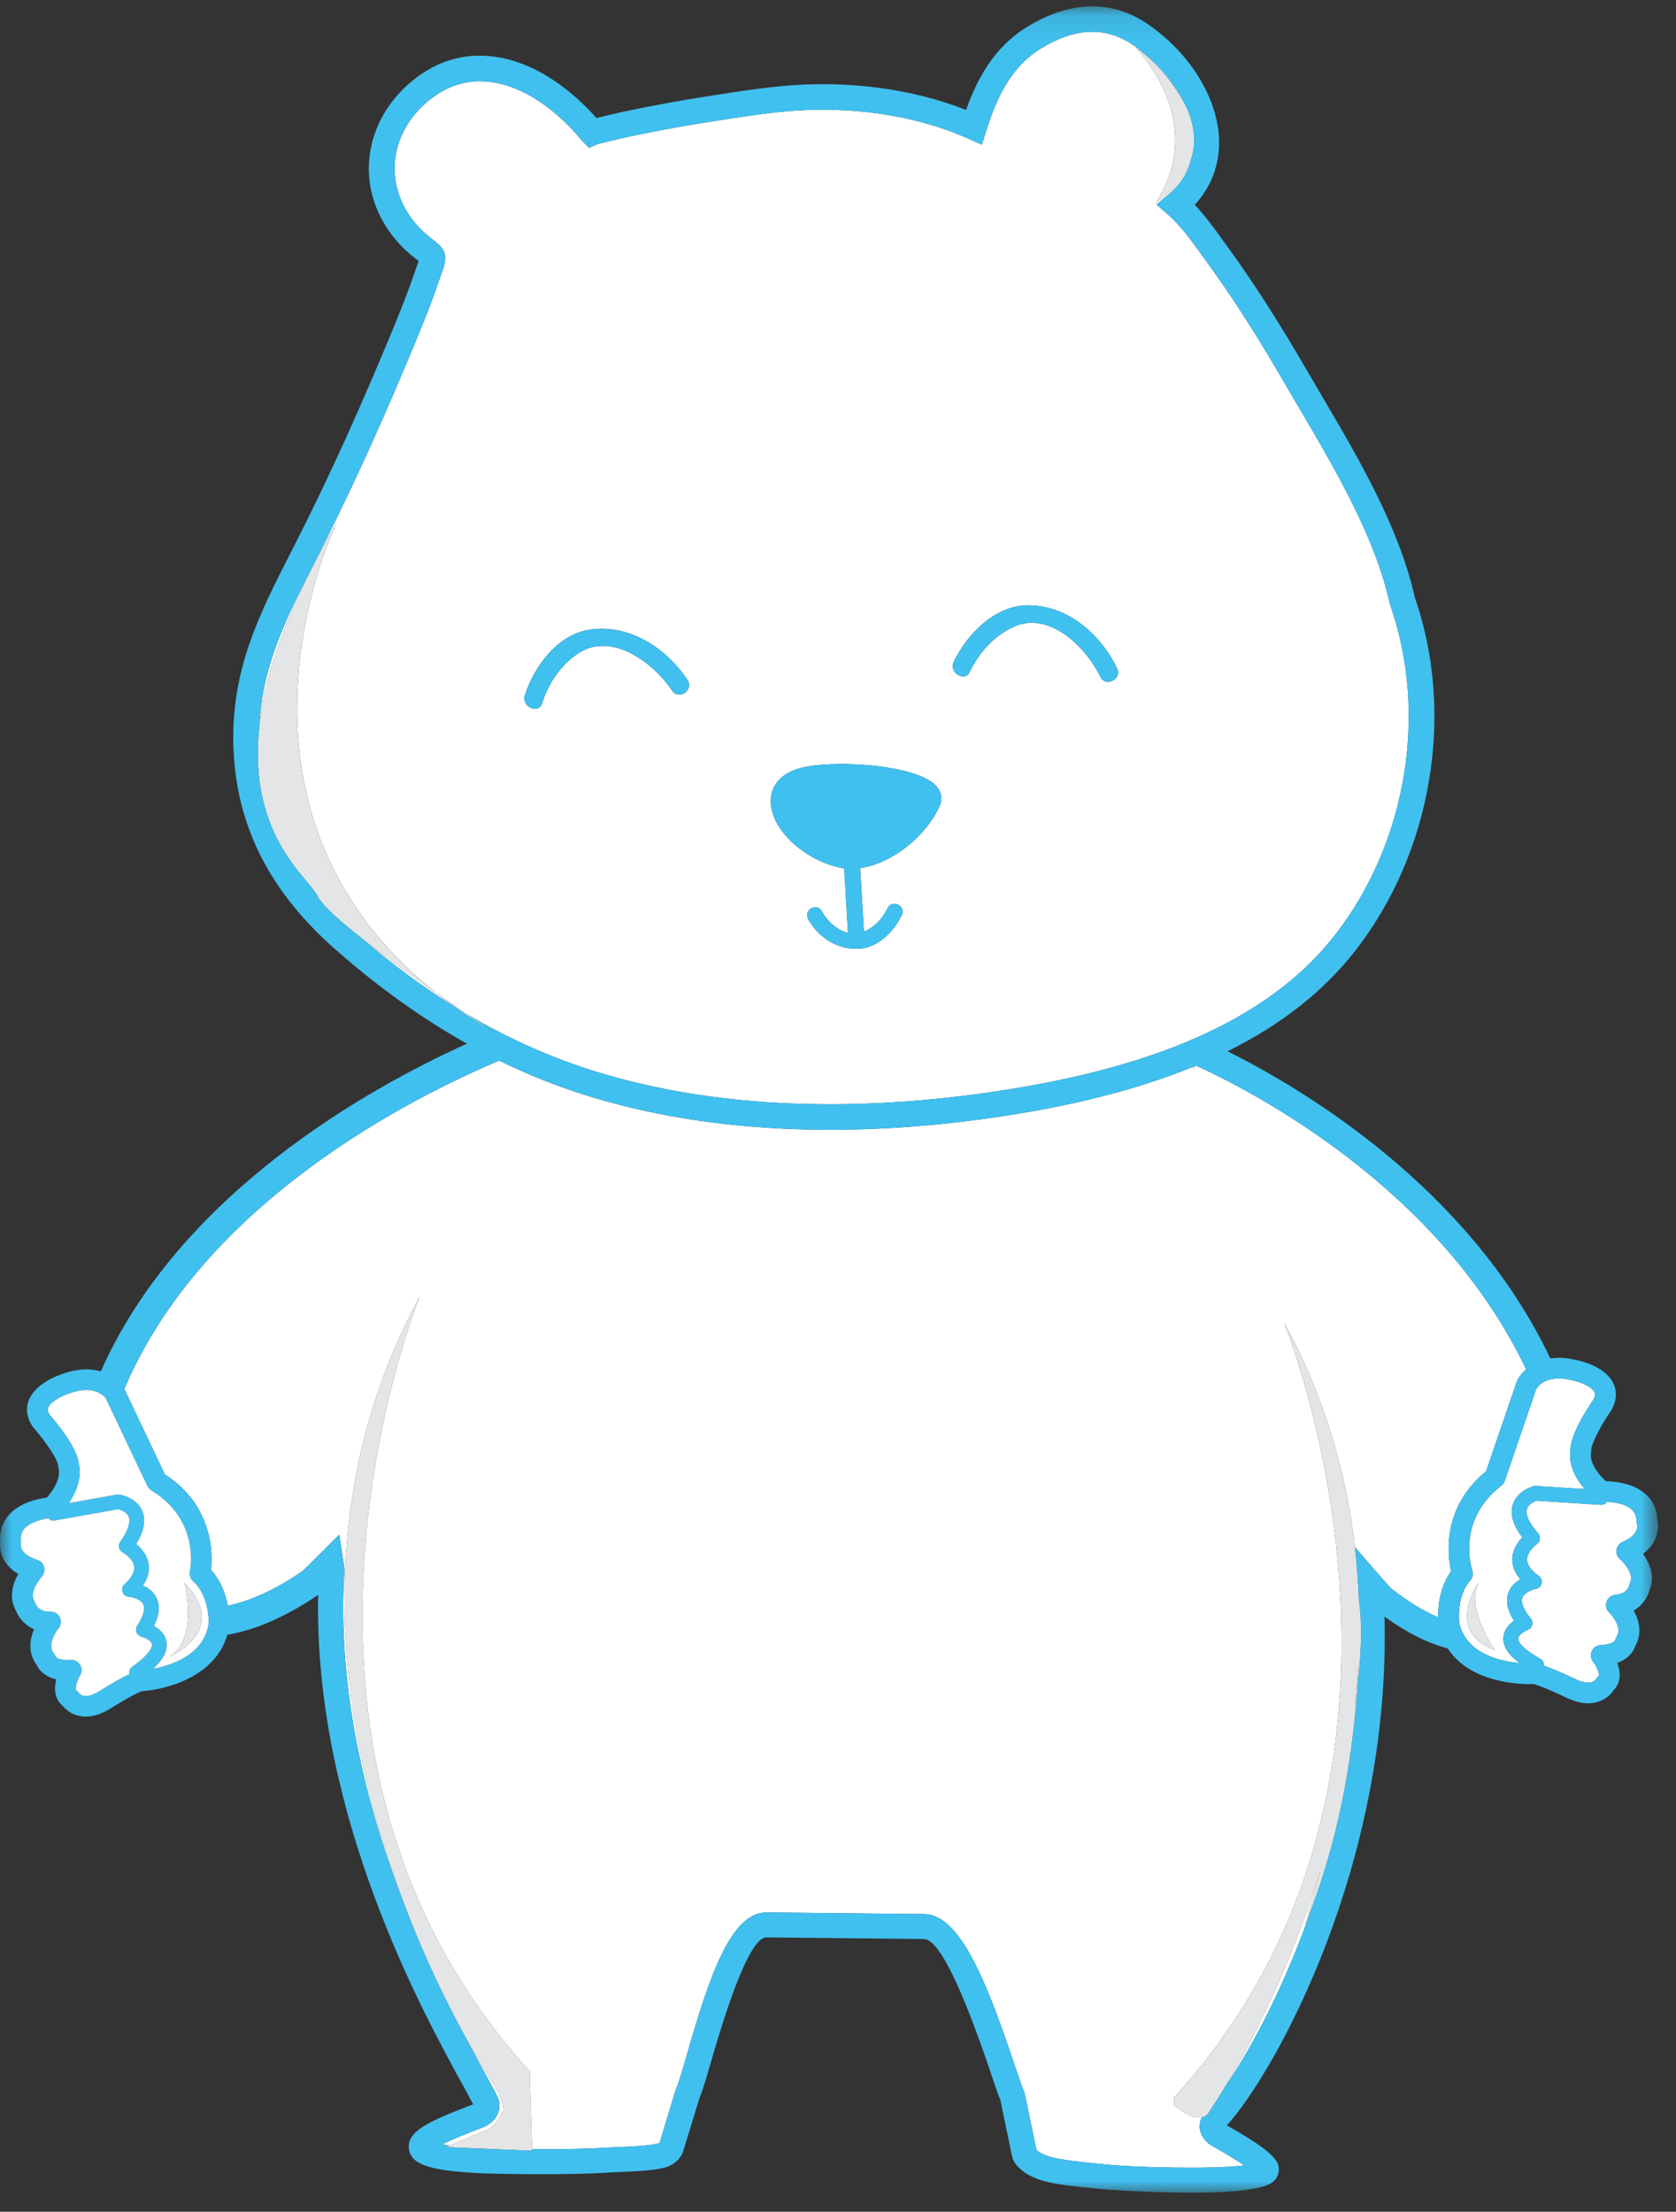 <?xml version="1.0" encoding="UTF-8"?>
<svg width="72px" height="95px" viewBox="0 0 72 95" version="1.1" xmlns="http://www.w3.org/2000/svg" xmlns:xlink="http://www.w3.org/1999/xlink">
    <rect x="0" y="0" width="72" height="95" fill="#333333" stroke="none"/>
    <!-- Generator: Sketch 55.2 (78181) - https://sketchapp.com -->
    <title>character</title>
    <desc>Created with Sketch.</desc>
    <defs>
        <polygon id="path-1" points="2.36710185e-05 0.104 71.229 0.104 71.229 94.011 2.36710185e-05 94.011"></polygon>
    </defs>
    <g id="Page-1" stroke="none" stroke-width="1" fill="none" fill-rule="evenodd">
        <g id="01_register" transform="translate(-896, -1261)">
            <g id="character" transform="translate(896, 1261)">
                <path d="M58.191,73.411 C58.231,73.139 58.266,72.87 58.298,72.604 C58.328,72.157 58.347,71.735 58.359,71.345 C58.325,72.043 58.268,72.732 58.191,73.411" id="Fill-1" fill="#FFFFFF"></path>
                <path d="M58.087,74.787 C58.203,73.945 58.291,73.084 58.345,72.207 C58.331,72.338 58.314,72.471 58.298,72.604 C58.254,73.277 58.186,74.009 58.087,74.787" id="Fill-3" fill="#FFFFFF"></path>
                <path d="M56.064,82.701 C56.065,82.695 56.347,81.763 56.716,80.357 C55.354,84.77 53.523,88.136 52.641,89.613 C53.697,88.084 55.194,85.341 56.399,81.829 C56.292,82.12 56.182,82.41 56.064,82.701" id="Fill-5" fill="#FFFFFF"></path>
                <path d="M21.629,90.645 C21.629,90.645 21.654,90.153 21.052,89.272 C20.95,89.122 20.551,88.506 20.001,87.512 C20.309,88.095 20.586,88.6 20.811,89.01 C21.055,89.455 21.246,89.802 21.363,90.041 C21.476,90.272 21.488,90.529 21.395,90.765 C21.288,91.038 21.053,91.256 20.735,91.379 L20.561,91.447 C20.16,91.602 19.455,91.874 19.001,92.106 C19.088,92.123 19.192,92.14 19.311,92.157 L20.826,91.526 C20.826,91.526 21.228,91.474 21.629,90.645" id="Fill-7" fill="#FFFFFF"></path>
                <path d="M18.042,55.672 C12.882,65.116 14.848,75.109 17.339,81.725 C18.268,84.191 19.268,86.188 20.001,87.512 C20.551,88.506 20.95,89.123 21.052,89.272 C21.654,90.153 21.629,90.645 21.629,90.645 C21.228,91.474 20.826,91.526 20.826,91.526 L19.311,92.156 L19.146,92.225 L22.845,92.381 L22.858,92.381 L22.856,92.315 L22.758,88.961 C10.066,75.075 18.042,55.672 18.042,55.672" id="Fill-9" fill="#E4E5E6"></path>
                <path d="M63.841,63.198 L65.154,59.359 C65.158,59.347 65.162,59.336 65.167,59.324 C65.176,59.304 65.288,59.059 65.56,58.817 C61.858,51.008 53.762,46.853 51.379,45.769 C51.354,45.779 51.328,45.79 51.303,45.801 L51.267,45.952 L51.28,45.81 C49.353,46.601 47.134,47.226 44.602,47.688 C42.147,48.136 39.033,48.527 35.651,48.527 C32.77,48.527 29.694,48.243 26.663,47.468 C26.258,47.365 25.853,47.253 25.45,47.132 C24.081,46.719 22.75,46.194 21.446,45.557 C17.739,47.118 8.743,51.616 5.342,59.661 L5.343,59.663 L7.083,63.331 C9.153,64.663 9.141,66.719 9.065,67.432 C9.501,67.908 9.698,68.506 9.787,68.971 C10.774,68.764 11.848,68.268 13.003,67.478 C13.427,67.066 13.968,66.53 14.574,65.917 L14.803,67.428 C14.799,67.431 14.796,67.435 14.793,67.438 C14.767,67.892 14.75,68.349 14.746,68.811 C14.699,73.562 15.925,78.073 17.339,81.725 C14.848,75.109 12.882,65.116 18.042,55.672 C18.042,55.672 10.066,75.076 22.758,88.961 L22.856,92.315 C23.998,92.32 25.276,92.303 26.174,92.242 C26.349,92.23 26.54,92.223 26.74,92.214 C27.216,92.196 27.754,92.174 28.229,92.08 C28.295,92.067 28.33,92.043 28.337,92.035 L29.025,89.769 C29.038,89.729 29.052,89.692 29.068,89.655 C29.169,89.43 29.331,88.868 29.518,88.217 C30.475,84.895 31.393,82.144 32.928,82.144 L32.941,82.144 L39.702,82.214 C41.278,82.23 42.436,85.28 43.581,88.676 C43.747,89.17 43.891,89.598 43.974,89.79 C44,89.849 44.02,89.914 44.033,89.98 L44.522,92.332 C44.856,92.7 45.807,92.796 46.904,92.908 L47.471,92.967 C48.661,93.096 52.046,93.184 53.452,93.011 C53.167,92.813 52.731,92.54 52.093,92.184 C51.79,92.016 51.591,91.748 51.546,91.448 C51.521,91.277 51.553,91.106 51.625,90.948 C51.137,91.033 50.433,90.415 50.433,90.415 L50.442,90.089 C63.131,76.208 55.163,56.812 55.158,56.8 C56.909,60.005 57.839,63.273 58.206,66.451 C58.802,67.146 59.331,67.75 59.739,68.207 C60.459,68.777 61.14,69.195 61.781,69.465 C61.776,68.989 61.85,68.163 62.336,67.493 C62.181,66.793 61.935,64.751 63.841,63.198" id="Fill-11" fill="#FFFFFF"></path>
                <path d="M13.485,38.25 C13.443,38.194 13.396,38.135 13.345,38.072 C13.391,38.131 13.437,38.191 13.485,38.25" id="Fill-13" fill="#FFFFFF"></path>
                <path d="M22.544,29.874 C22.929,28.661 23.932,27.26 25.319,27.047 C27.038,26.783 28.63,27.843 29.537,29.209 C29.822,29.638 29.159,30.094 28.873,29.663 C28.108,28.51 26.313,27.121 24.876,28.043 C24.092,28.547 23.56,29.345 23.286,30.211 C23.132,30.695 22.392,30.352 22.544,29.874 M34.166,33.058 C35.436,32.589 39.274,32.793 40.188,33.729 C40.44,33.986 40.503,34.301 40.367,34.614 C39.826,35.863 38.361,37.086 36.953,37.286 L37.113,40.019 C37.537,39.843 37.905,39.48 38.134,39.001 C38.213,38.835 38.395,38.773 38.569,38.853 C38.723,38.925 38.837,39.107 38.743,39.303 C38.45,39.916 37.811,40.661 36.975,40.745 C36.75,40.767 36.525,40.752 36.308,40.703 C35.659,40.558 35.071,40.116 34.714,39.47 L34.714,39.469 C34.611,39.283 34.708,39.088 34.861,39.007 C35.026,38.92 35.21,38.973 35.298,39.134 C35.537,39.566 35.965,39.959 36.427,40.075 L36.265,37.293 C36.192,37.284 36.12,37.276 36.049,37.261 L36.003,37.25 C34.482,36.876 33.185,35.648 33.114,34.513 C33.071,33.842 33.445,33.324 34.166,33.058 M40.971,28.429 C41.519,27.279 42.704,26.026 44.107,26.001 C45.846,25.97 47.279,27.235 47.99,28.71 C48.214,29.173 47.495,29.537 47.271,29.071 C46.67,27.825 45.082,26.208 43.532,26.929 C42.687,27.322 42.05,28.042 41.66,28.863 C41.442,29.322 40.755,28.883 40.971,28.429 M18.761,42.664 C19.258,43.011 19.721,43.328 20.108,43.59 C21.938,44.666 23.816,45.492 25.772,46.081 C26.16,46.198 26.548,46.307 26.939,46.406 C33.332,48.04 39.964,47.418 44.402,46.609 C50.606,45.478 54.836,43.375 57.335,40.181 C60.423,36.234 61.36,30.662 59.723,25.985 L59.705,25.923 C59.071,23.068 57.368,20.173 55.866,17.619 L55.796,17.501 C55.593,17.154 55.391,16.812 55.196,16.474 C53.987,14.387 52.904,12.702 51.785,11.17 L51.599,10.913 C51.161,10.306 50.708,9.68 50.165,9.206 L49.683,8.785 L50.175,8.374 C50.713,7.926 51.051,7.391 51.19,6.78 C50.82,8.02 49.671,8.678 49.671,8.678 C51.719,5.463 49.332,2.61 48.731,1.973 C47.532,1.127 46.216,1.164 44.707,2.088 C43.369,2.907 42.773,4.335 42.366,5.624 L42.179,6.214 L41.61,5.96 C39.328,4.938 36.508,4.524 33.669,4.792 C32.73,4.88 31.782,5.03 30.865,5.174 L30.389,5.248 C29.475,5.389 28.503,5.567 27.328,5.806 C26.786,5.917 26.243,6.047 25.689,6.182 L25.303,6.35 L24.998,6.038 C24.433,5.348 22.91,3.719 20.996,3.511 C20.868,3.497 20.742,3.49 20.617,3.49 C19.852,3.49 19.134,3.751 18.48,4.268 C17.492,5.047 16.935,6.148 16.952,7.287 C16.968,8.42 17.552,9.504 18.554,10.261 C19.134,10.698 19.262,10.936 18.998,11.664 C18.964,11.756 18.926,11.862 18.884,11.984 C18.472,13.207 17.965,14.413 17.475,15.58 L17.407,15.741 C16.117,18.808 14.861,21.526 13.569,24.052 C12.337,26.459 11.266,28.555 11.142,31.175 C11.384,28.983 12.305,26.156 14.446,22.49 C14.446,22.49 8.573,34.612 18.761,42.664" id="Fill-15" fill="#FFFFFF"></path>
                <path d="M50.558,3.886 C50.16,3.245 49.61,2.639 48.94,2.129 C49.665,2.757 50.19,3.343 50.558,3.886" id="Fill-17" fill="#FFFFFF"></path>
                <path d="M15.573,40.331 C16.87,41.439 18.181,42.404 19.515,43.233 C19.254,43.046 19.003,42.856 18.761,42.664 C17.727,41.944 16.546,41.095 15.573,40.331" id="Fill-19" fill="#FFFFFF"></path>
                <path d="M41.66,28.863 C42.05,28.042 42.686,27.322 43.532,26.929 C45.082,26.209 46.67,27.826 47.271,29.071 C47.495,29.537 48.214,29.174 47.99,28.71 C47.279,27.235 45.846,25.97 44.107,26.001 C42.704,26.026 41.519,27.279 40.971,28.429 C40.755,28.883 41.442,29.322 41.66,28.863" id="Fill-21" fill="#40C0EF"></path>
                <path d="M36.003,37.25 L36.049,37.26 C36.12,37.276 36.192,37.284 36.265,37.293 L36.427,40.075 C35.965,39.959 35.537,39.566 35.298,39.134 C35.21,38.973 35.026,38.92 34.861,39.007 C34.708,39.087 34.611,39.283 34.714,39.47 L34.714,39.47 C35.071,40.116 35.658,40.558 36.308,40.703 C36.526,40.752 36.75,40.767 36.975,40.745 C37.811,40.661 38.45,39.916 38.743,39.303 C38.837,39.107 38.723,38.925 38.569,38.853 C38.395,38.773 38.213,38.835 38.134,39.001 C37.905,39.48 37.537,39.843 37.113,40.019 L36.953,37.286 C38.361,37.087 39.826,35.863 40.367,34.614 C40.503,34.301 40.439,33.986 40.188,33.729 C39.274,32.793 35.436,32.589 34.166,33.058 C33.445,33.325 33.071,33.841 33.114,34.513 C33.186,35.649 34.482,36.876 36.003,37.25" id="Fill-23" fill="#40C0EF"></path>
                <path d="M23.286,30.211 C23.56,29.345 24.092,28.547 24.876,28.043 C26.313,27.121 28.108,28.51 28.873,29.663 C29.159,30.094 29.822,29.638 29.537,29.209 C28.63,27.843 27.038,26.783 25.319,27.047 C23.932,27.26 22.929,28.661 22.544,29.874 C22.392,30.352 23.132,30.695 23.286,30.211" id="Fill-25" fill="#40C0EF"></path>
                <path d="M14.446,22.49 C12.305,26.156 11.384,28.983 11.142,31.175 C10.697,35.196 12.538,37.079 13.345,38.072 C13.396,38.135 13.443,38.194 13.485,38.25 C13.556,38.346 13.614,38.432 13.652,38.51 C13.836,38.886 14.599,39.566 15.573,40.331 C16.546,41.095 17.727,41.944 18.76,42.664 C8.573,34.612 14.446,22.49 14.446,22.49" id="Fill-27" fill="#E4E5E6"></path>
                <path d="M20.108,43.59 C19.721,43.328 19.258,43.011 18.761,42.664 C19.003,42.856 19.254,43.046 19.515,43.233 C20.046,43.613 20.615,43.983 21.227,44.341 C21.225,44.339 20.78,44.047 20.108,43.59" id="Fill-29" fill="#E4E5E6"></path>
                <path d="M49.671,8.679 C49.671,8.679 50.82,8.02 51.19,6.781 C51.416,6.026 51.348,5.056 50.558,3.887 C50.19,3.343 49.665,2.757 48.94,2.129 C48.83,2.033 48.72,1.937 48.6,1.839 C48.6,1.839 48.649,1.886 48.731,1.973 C49.331,2.61 51.719,5.463 49.671,8.679" id="Fill-31" fill="#E4E5E6"></path>
                <path d="M55.158,56.8 L55.158,56.8 C55.163,56.812 63.131,76.208 50.442,90.089 L50.433,90.416 C50.433,90.416 51.137,91.033 51.625,90.948 C51.752,90.926 51.864,90.86 51.945,90.72 C52.004,90.62 52.071,90.513 52.148,90.4 C52.211,90.308 52.387,90.038 52.641,89.613 C53.523,88.136 55.354,84.77 56.716,80.357 C56.347,81.763 56.065,82.695 56.063,82.701 C56.182,82.41 56.292,82.12 56.399,81.829 C57.315,79.341 57.819,76.898 58.087,74.788 C58.186,74.009 58.254,73.277 58.298,72.604 C58.266,72.87 58.231,73.139 58.191,73.411 C58.268,72.732 58.325,72.043 58.359,71.344 C58.348,71.734 58.328,72.157 58.298,72.604 C58.314,72.471 58.331,72.338 58.345,72.207 C58.489,70.877 58.524,69.657 58.377,68.722 C58.35,67.972 58.295,67.214 58.206,66.451 C57.839,63.273 56.909,60.005 55.158,56.8" id="Fill-33" fill="#E4E5E6"></path>
                <path d="M63.527,67.965 C62.919,68.995 64.213,70.88 64.213,70.88 C62.018,70.045 63.527,67.965 63.527,67.965 M64.586,70.33 C64.611,69.994 64.836,69.761 65.044,69.615 C64.753,69.167 64.671,68.762 64.802,68.409 C64.904,68.133 65.112,67.951 65.318,67.833 C65.081,67.564 64.963,67.276 64.967,66.972 C64.972,66.563 65.205,66.235 65.399,66.033 C65.001,65.514 64.862,65.045 64.987,64.636 C65.17,64.031 65.852,63.845 65.881,63.837 C65.914,63.828 65.949,63.825 65.983,63.827 L68.079,63.96 C67.402,63.181 67.426,62.522 67.464,62.29 C67.467,61.602 68.204,60.476 68.464,60.101 C68.556,59.916 68.515,59.831 68.5,59.799 C68.374,59.535 67.814,59.342 67.578,59.294 C67.344,59.236 67.143,59.209 66.962,59.209 C66.285,59.209 66.039,59.583 65.991,59.672 L64.645,63.605 C64.617,63.687 64.566,63.758 64.497,63.812 C62.553,65.316 63.218,67.367 63.247,67.454 C63.298,67.605 63.264,67.772 63.158,67.891 C62.586,68.529 62.674,69.58 62.688,69.717 C62.999,71.036 64.433,71.358 65.279,71.431 C64.786,71.067 64.558,70.703 64.586,70.33" id="Fill-35" fill="#FFFFFF"></path>
                <path d="M69.595,66.969 C69.479,66.87 69.422,66.718 69.445,66.568 C69.468,66.417 69.567,66.289 69.708,66.228 C70.409,65.924 70.344,65.542 70.324,65.468 C70.309,65.422 70.304,65.386 70.304,65.338 C70.304,64.65 69.491,64.526 69.036,64.51 C68.972,64.591 68.876,64.644 68.769,64.635 L66.004,64.459 C65.906,64.496 65.657,64.609 65.594,64.82 C65.523,65.061 65.694,65.43 66.076,65.857 C66.136,65.924 66.165,66.014 66.154,66.104 C66.143,66.193 66.094,66.274 66.019,66.325 C65.905,66.405 65.604,66.681 65.602,66.982 C65.601,67.21 65.768,67.447 66.1,67.687 C66.203,67.761 66.251,67.888 66.223,68.011 C66.195,68.134 66.096,68.229 65.971,68.251 C65.85,68.275 65.483,68.394 65.398,68.628 C65.324,68.829 65.453,69.146 65.761,69.519 C65.825,69.598 65.848,69.703 65.821,69.801 C65.795,69.899 65.722,69.978 65.626,70.013 C65.504,70.06 65.231,70.216 65.22,70.377 C65.208,70.54 65.451,70.853 66.166,71.245 C66.279,71.306 66.338,71.427 66.328,71.546 C66.583,71.634 67.014,71.802 67.675,72.121 C67.887,72.224 68.073,72.275 68.227,72.275 C68.475,72.275 68.561,72.131 68.562,72.13 C68.587,72.077 68.623,72.03 68.667,71.991 C68.742,71.926 68.596,71.575 68.437,71.372 C68.335,71.24 68.315,71.063 68.386,70.913 C68.457,70.763 68.607,70.664 68.774,70.658 C69.199,70.642 69.362,70.513 69.391,70.444 C69.402,70.39 69.423,70.339 69.453,70.293 C69.736,69.858 69.134,69.265 69.128,69.259 C69.003,69.137 68.96,68.953 69.021,68.789 C69.081,68.626 69.232,68.512 69.407,68.499 C69.885,68.465 69.981,68.142 69.996,68.077 C70.003,68.045 70.016,68.004 70.03,67.974 C70.236,67.545 69.601,66.975 69.595,66.969" id="Fill-37" fill="#FFFFFF"></path>
                <g id="Group-41" transform="translate(0, 0.17)">
                    <mask id="mask-2" fill="white">
                        <use xlink:href="#path-1"></use>
                    </mask>
                    <g id="Clip-40"></g>
                    <path d="M19.515,43.063 C18.18,42.234 16.87,41.268 15.573,40.161 C14.599,39.395 13.836,38.715 13.652,38.34 C13.614,38.262 13.556,38.175 13.485,38.08 C13.437,38.021 13.391,37.961 13.345,37.901 C12.538,36.908 10.697,35.025 11.142,31.005 C11.267,28.385 12.337,26.288 13.569,23.881 C14.861,21.355 16.117,18.637 17.407,15.571 L17.475,15.409 C17.965,14.242 18.472,13.037 18.884,11.814 C18.926,11.692 18.964,11.586 18.998,11.494 C19.262,10.765 19.133,10.528 18.554,10.09 C17.552,9.333 16.968,8.249 16.952,7.116 C16.935,5.977 17.492,4.877 18.479,4.097 C19.134,3.58 19.851,3.319 20.617,3.319 C20.742,3.319 20.869,3.326 20.996,3.34 C22.91,3.549 24.432,5.177 24.998,5.868 L25.303,6.18 L25.689,6.012 C26.243,5.877 26.786,5.747 27.328,5.636 C28.503,5.396 29.475,5.219 30.389,5.078 L30.864,5.004 C31.781,4.859 32.73,4.71 33.669,4.621 C36.508,4.353 39.328,4.768 41.61,5.789 L42.179,6.044 L42.366,5.453 C42.773,4.164 43.37,2.737 44.707,1.918 C46.216,0.993 47.532,0.956 48.731,1.802 C48.649,1.716 48.6,1.669 48.6,1.669 C48.72,1.767 48.83,1.863 48.94,1.959 C49.61,2.469 50.16,3.074 50.558,3.716 C51.348,4.885 51.415,5.855 51.19,6.61 C51.051,7.22 50.713,7.755 50.175,8.204 L49.683,8.614 L50.166,9.035 C50.708,9.51 51.161,10.136 51.599,10.742 L51.785,10.999 C52.903,12.531 53.987,14.217 55.196,16.303 C55.391,16.641 55.593,16.984 55.796,17.33 L55.865,17.448 C57.368,20.002 59.071,22.897 59.705,25.753 L59.723,25.815 C61.359,30.492 60.423,36.064 57.335,40.01 C54.836,43.204 50.606,45.307 44.402,46.439 C39.964,47.248 33.331,47.87 26.939,46.236 C26.548,46.137 26.159,46.028 25.772,45.911 C23.816,45.322 21.938,44.495 20.108,43.42 C20.78,43.876 21.224,44.169 21.227,44.17 C20.615,43.813 20.047,43.443 19.515,43.063 M6.582,71.508 C7.034,71.088 7.222,70.7 7.151,70.331 C7.089,70.001 6.838,69.794 6.614,69.672 C6.854,69.194 6.889,68.783 6.719,68.446 C6.586,68.184 6.359,68.026 6.141,67.931 C6.346,67.638 6.43,67.339 6.392,67.037 C6.341,66.631 6.072,66.331 5.856,66.152 C6.192,65.592 6.277,65.111 6.107,64.718 C5.856,64.137 5.158,64.028 5.128,64.023 C5.094,64.019 5.059,64.019 5.025,64.025 L2.958,64.391 C3.543,63.542 3.444,62.889 3.38,62.663 C3.298,61.98 2.438,60.943 2.138,60.599 C2.026,60.426 2.056,60.338 2.068,60.304 C2.153,60.054 2.631,59.795 2.946,59.691 C3.226,59.587 3.485,59.534 3.715,59.534 C4.263,59.534 4.507,59.841 4.546,59.895 L6.329,63.655 C6.366,63.733 6.426,63.799 6.5,63.844 C8.603,65.122 8.175,67.234 8.156,67.322 C8.121,67.478 8.173,67.641 8.294,67.748 C8.938,68.321 8.966,69.372 8.968,69.511 C8.806,70.878 7.414,71.348 6.582,71.508 M3.405,72.563 C3.374,72.513 3.333,72.471 3.285,72.437 C3.21,72.384 3.294,72.042 3.443,71.795 C3.53,71.653 3.529,71.476 3.441,71.334 C3.36,71.202 3.215,71.123 3.061,71.123 C3.05,71.123 3.039,71.123 3.028,71.124 C2.613,71.156 2.425,71.041 2.39,70.98 C2.373,70.928 2.346,70.879 2.311,70.837 C1.98,70.436 2.511,69.78 2.515,69.775 C2.627,69.64 2.65,69.452 2.571,69.295 C2.493,69.139 2.329,69.043 2.152,69.049 L2.108,69.05 C1.666,69.05 1.541,68.755 1.523,68.704 C1.512,68.666 1.495,68.63 1.474,68.597 C1.225,68.199 1.789,67.555 1.793,67.55 C1.898,67.438 1.937,67.281 1.897,67.134 C1.857,66.987 1.744,66.871 1.597,66.826 C0.866,66.602 0.887,66.215 0.896,66.152 C0.906,66.105 0.909,66.056 0.903,66.008 C0.879,65.799 0.922,65.637 1.04,65.499 C1.278,65.218 1.763,65.092 2.07,65.044 C2.141,65.117 2.242,65.159 2.349,65.139 L5.076,64.656 C5.179,64.682 5.438,64.766 5.524,64.968 C5.623,65.201 5.495,65.586 5.163,66.053 C5.111,66.127 5.093,66.219 5.114,66.306 C5.135,66.394 5.193,66.469 5.273,66.511 C5.277,66.514 5.717,66.762 5.761,67.115 C5.79,67.343 5.651,67.598 5.347,67.874 C5.254,67.959 5.221,68.09 5.262,68.208 C5.303,68.327 5.412,68.41 5.538,68.42 C5.662,68.43 6.04,68.507 6.152,68.73 C6.247,68.922 6.155,69.251 5.892,69.657 C5.836,69.742 5.826,69.849 5.864,69.943 C5.901,70.037 5.983,70.108 6.082,70.133 C6.19,70.159 6.496,70.284 6.527,70.448 C6.557,70.608 6.352,70.947 5.685,71.416 C5.58,71.49 5.535,71.616 5.558,71.734 C5.315,71.849 4.909,72.062 4.285,72.456 C4.058,72.599 3.851,72.674 3.687,72.674 C3.499,72.674 3.413,72.572 3.405,72.563 M59.739,68.036 C59.331,67.58 58.802,66.975 58.206,66.28 C58.295,67.044 58.35,67.801 58.377,68.552 C58.524,69.486 58.488,70.706 58.345,72.036 C58.291,72.914 58.203,73.775 58.087,74.617 C57.819,76.727 57.315,79.171 56.399,81.659 C55.194,85.17 53.697,87.914 52.641,89.442 C52.387,89.867 52.21,90.138 52.148,90.23 C52.071,90.342 52.004,90.45 51.945,90.549 C51.864,90.689 51.752,90.756 51.625,90.778 C51.553,90.936 51.521,91.107 51.546,91.278 C51.591,91.577 51.79,91.846 52.093,92.014 C52.731,92.37 53.167,92.643 53.452,92.841 C52.046,93.014 48.661,92.925 47.472,92.796 L46.904,92.738 C45.807,92.626 44.856,92.53 44.522,92.161 L44.033,89.809 C44.02,89.743 44,89.679 43.975,89.62 C43.891,89.427 43.747,89 43.581,88.505 C42.436,85.109 41.278,82.06 39.702,82.043 L32.941,81.973 L32.928,81.973 C31.393,81.973 30.475,84.724 29.518,88.046 C29.331,88.697 29.169,89.259 29.068,89.485 C29.052,89.522 29.038,89.559 29.025,89.599 L28.337,91.864 C28.33,91.872 28.295,91.896 28.229,91.91 C27.754,92.003 27.216,92.025 26.74,92.044 C26.54,92.052 26.349,92.06 26.174,92.072 C25.276,92.133 23.998,92.149 22.856,92.145 L22.858,92.21 L22.845,92.21 L19.146,92.055 L19.311,91.986 C19.191,91.969 19.088,91.952 19.001,91.935 C19.455,91.703 20.159,91.431 20.561,91.277 L20.735,91.209 C21.053,91.085 21.287,90.867 21.395,90.594 C21.488,90.358 21.476,90.101 21.363,89.871 C21.245,89.632 21.055,89.284 20.811,88.84 C20.585,88.429 20.309,87.924 20.001,87.341 C19.268,86.017 18.268,84.021 17.339,81.554 C15.925,77.903 14.699,73.391 14.746,68.641 C14.75,68.179 14.767,67.721 14.793,67.268 C14.796,67.264 14.799,67.261 14.803,67.258 L14.574,65.746 C13.968,66.359 13.427,66.895 13.003,67.307 C11.848,68.097 10.774,68.594 9.787,68.801 C9.698,68.335 9.501,67.738 9.065,67.261 C9.141,66.548 9.153,64.492 7.083,63.161 L5.343,59.493 L5.342,59.491 C8.743,51.446 17.739,46.947 21.446,45.387 C22.75,46.023 24.081,46.548 25.45,46.961 C25.853,47.082 26.258,47.195 26.663,47.298 C29.694,48.072 32.77,48.356 35.651,48.356 C39.033,48.356 42.147,47.965 44.602,47.518 C47.134,47.056 49.353,46.431 51.28,45.64 L51.267,45.782 L51.303,45.63 C51.328,45.62 51.354,45.609 51.379,45.598 C53.762,46.683 61.858,50.838 65.56,58.647 C65.288,58.889 65.176,59.134 65.167,59.154 C65.162,59.165 65.158,59.177 65.154,59.188 L63.841,63.027 C61.935,64.58 62.181,66.622 62.336,67.322 C61.85,67.993 61.776,68.818 61.781,69.295 C61.14,69.024 60.459,68.606 59.739,68.036 M62.688,69.547 C62.674,69.409 62.586,68.358 63.158,67.72 C63.264,67.602 63.298,67.434 63.247,67.283 C63.218,67.197 62.553,65.145 64.497,63.641 C64.566,63.588 64.617,63.516 64.645,63.435 L65.991,59.501 C66.039,59.413 66.285,59.038 66.962,59.038 C67.143,59.038 67.344,59.065 67.578,59.123 C67.814,59.171 68.374,59.364 68.5,59.628 C68.515,59.661 68.556,59.746 68.464,59.93 C68.204,60.305 67.467,61.432 67.464,62.12 C67.426,62.352 67.402,63.011 68.079,63.79 L65.983,63.656 C65.949,63.654 65.914,63.658 65.881,63.666 C65.852,63.674 65.17,63.86 64.987,64.465 C64.862,64.875 65.001,65.343 65.399,65.862 C65.205,66.065 64.972,66.392 64.967,66.802 C64.963,67.105 65.081,67.393 65.318,67.662 C65.113,67.78 64.904,67.963 64.802,68.239 C64.671,68.592 64.753,68.996 65.044,69.444 C64.836,69.591 64.611,69.824 64.586,70.159 C64.558,70.533 64.786,70.896 65.279,71.261 C64.433,71.188 62.999,70.866 62.688,69.547 M70.031,67.803 C70.016,67.833 70.003,67.874 69.996,67.906 C69.981,67.971 69.885,68.295 69.408,68.329 C69.232,68.341 69.081,68.455 69.021,68.619 C68.96,68.782 69.003,68.967 69.128,69.089 C69.134,69.095 69.736,69.687 69.454,70.122 C69.423,70.168 69.402,70.22 69.391,70.273 C69.362,70.343 69.199,70.471 68.774,70.488 C68.607,70.494 68.457,70.592 68.386,70.743 C68.315,70.893 68.335,71.07 68.437,71.201 C68.596,71.405 68.742,71.755 68.667,71.821 C68.623,71.86 68.588,71.907 68.562,71.959 C68.561,71.96 68.476,72.105 68.227,72.105 C68.073,72.105 67.887,72.053 67.675,71.951 C67.014,71.632 66.584,71.463 66.328,71.376 C66.338,71.256 66.279,71.136 66.166,71.074 C65.451,70.683 65.208,70.369 65.219,70.206 C65.231,70.046 65.504,69.889 65.626,69.843 C65.722,69.808 65.794,69.729 65.821,69.63 C65.848,69.532 65.825,69.428 65.76,69.349 C65.453,68.975 65.324,68.659 65.398,68.457 C65.483,68.224 65.85,68.104 65.971,68.081 C66.096,68.058 66.195,67.963 66.223,67.841 C66.251,67.718 66.203,67.59 66.1,67.516 C65.769,67.277 65.601,67.04 65.602,66.811 C65.605,66.51 65.905,66.235 66.019,66.154 C66.094,66.103 66.143,66.023 66.154,65.933 C66.164,65.844 66.137,65.754 66.076,65.686 C65.694,65.26 65.523,64.891 65.595,64.65 C65.657,64.438 65.906,64.326 66.004,64.289 L68.769,64.465 C68.876,64.473 68.972,64.42 69.035,64.34 C69.491,64.356 70.305,64.48 70.305,65.168 C70.305,65.216 70.308,65.252 70.324,65.298 C70.344,65.371 70.409,65.754 69.708,66.057 C69.567,66.118 69.468,66.246 69.445,66.397 C69.422,66.548 69.479,66.699 69.595,66.799 C69.601,66.804 70.236,67.375 70.031,67.803 M71.197,65.103 C71.174,64.451 70.807,63.946 70.158,63.676 C69.726,63.496 69.262,63.457 68.988,63.452 C68.255,62.776 68.342,62.281 68.343,62.273 C68.356,62.224 68.361,62.174 68.358,62.124 C68.339,61.868 68.795,61.015 69.216,60.409 C69.226,60.395 69.236,60.38 69.244,60.364 C69.504,59.876 69.422,59.488 69.308,59.249 C68.958,58.517 67.878,58.28 67.776,58.26 C67.491,58.189 67.217,58.152 66.962,58.152 C66.833,58.152 66.715,58.164 66.602,58.18 C63.115,50.827 55.942,46.584 52.735,44.985 C55.039,43.843 56.854,42.415 58.21,40.682 C61.513,36.459 62.521,30.498 60.779,25.486 C60.102,22.473 58.36,19.51 56.821,16.896 L56.752,16.778 C56.55,16.434 56.35,16.093 56.155,15.757 C54.927,13.637 53.823,11.92 52.683,10.358 L52.498,10.103 C52.153,9.625 51.772,9.098 51.326,8.627 C52.112,7.773 52.331,6.847 52.366,6.179 C52.464,4.33 51.289,2.262 49.373,0.909 C47.816,-0.19 46.001,-0.164 44.125,0.985 C42.689,1.865 41.972,3.234 41.502,4.552 C39.156,3.628 36.363,3.264 33.565,3.53 C32.591,3.621 31.625,3.773 30.691,3.92 L30.217,3.994 C29.287,4.138 28.298,4.318 27.104,4.561 C26.604,4.664 26.101,4.782 25.621,4.899 C24.836,4.011 23.2,2.477 21.118,2.25 C19.909,2.116 18.789,2.451 17.79,3.239 C16.533,4.233 15.824,5.651 15.845,7.132 C15.866,8.604 16.609,10 17.883,10.962 C17.922,10.992 17.957,11.017 17.987,11.04 C17.977,11.065 17.967,11.093 17.956,11.123 C17.921,11.221 17.88,11.334 17.835,11.465 C17.435,12.652 16.936,13.839 16.454,14.988 L16.386,15.149 C15.106,18.19 13.862,20.884 12.567,23.414 C11.121,26.239 9.873,28.679 10.035,32.091 C10.19,35.366 11.612,38.144 14.382,40.587 C16.237,42.223 18.119,43.573 20.06,44.659 C15.849,46.561 7.727,51.074 4.329,58.736 C4.148,58.682 3.944,58.648 3.715,58.648 C3.377,58.648 3.012,58.72 2.651,58.855 C2.533,58.893 1.486,59.25 1.222,60.016 C1.136,60.267 1.098,60.661 1.412,61.117 C1.422,61.132 1.433,61.146 1.444,61.159 C1.932,61.713 2.482,62.511 2.492,62.768 C2.494,62.818 2.5,62.853 2.518,62.899 C2.525,62.92 2.668,63.403 2.017,64.156 C1.641,64.204 0.832,64.369 0.358,64.926 C0.095,65.234 -0.025,65.619 0.009,66.044 C-0.038,66.41 0.091,67.027 0.784,67.436 C0.533,67.884 0.378,68.478 0.687,69.018 C0.78,69.264 1.025,69.622 1.463,69.81 C1.269,70.267 1.202,70.838 1.57,71.335 C1.671,71.564 1.925,71.85 2.415,71.965 C2.316,72.366 2.34,72.814 2.707,73.114 C2.83,73.263 3.144,73.561 3.687,73.561 C4.026,73.561 4.388,73.44 4.764,73.204 C5.548,72.71 5.955,72.524 6.082,72.471 C7.235,72.397 9.277,71.799 9.766,70.046 C10.985,69.842 12.29,69.272 13.67,68.333 C13.668,68.432 13.664,68.531 13.663,68.631 C13.574,77.903 18.141,86.221 19.861,89.353 C20.055,89.706 20.214,89.996 20.327,90.215 L20.167,90.277 C18.475,90.931 17.443,91.371 17.569,92.152 C17.67,92.785 18.415,93.05 20.415,93.164 C21.291,93.213 24.421,93.267 26.248,93.142 C26.414,93.13 26.594,93.124 26.784,93.116 C27.299,93.095 27.883,93.072 28.44,92.961 C28.89,92.873 29.24,92.586 29.355,92.211 L30.058,89.917 C30.188,89.625 30.344,89.086 30.559,88.341 C31.571,84.827 32.368,83.046 32.927,83.046 L32.93,83.046 L39.691,83.116 C40.312,83.123 41.275,85.05 42.555,88.845 C42.743,89.405 42.879,89.809 42.973,90.021 L43.469,92.413 C43.499,92.555 43.558,92.683 43.645,92.794 C44.239,93.545 45.367,93.659 46.794,93.804 L47.353,93.863 C47.387,93.866 49.284,94.011 51.156,94.011 C52.717,94.011 54.26,93.91 54.69,93.543 C54.841,93.414 54.929,93.241 54.937,93.056 C54.952,92.681 54.798,92.3 52.704,91.121 C54.773,88.848 59.752,79.911 59.478,69.267 C60.427,69.955 61.333,70.409 62.194,70.633 C63.185,72.172 65.444,72.181 65.889,72.166 C66.022,72.205 66.448,72.344 67.284,72.747 C67.618,72.909 67.936,72.991 68.227,72.991 C68.809,72.991 69.167,72.667 69.321,72.426 C69.649,72.088 69.622,71.641 69.478,71.254 C69.951,71.086 70.173,70.776 70.247,70.534 C70.555,69.999 70.423,69.44 70.18,69.008 C70.593,68.773 70.796,68.392 70.861,68.133 C71.106,67.563 70.884,66.99 70.584,66.573 C71.227,66.089 71.286,65.462 71.197,65.103" id="Fill-39" fill="#40C0EF" mask="url(#mask-2)"></path>
                </g>
                <path d="M5.558,71.905 C5.535,71.786 5.58,71.66 5.685,71.586 C6.352,71.117 6.557,70.779 6.527,70.618 C6.496,70.454 6.19,70.33 6.082,70.303 C5.983,70.279 5.901,70.208 5.864,70.114 C5.826,70.019 5.836,69.912 5.892,69.827 C6.155,69.422 6.248,69.092 6.152,68.9 C6.041,68.678 5.662,68.6 5.538,68.59 C5.412,68.58 5.303,68.497 5.262,68.379 C5.221,68.26 5.254,68.129 5.347,68.044 C5.651,67.769 5.79,67.513 5.762,67.286 C5.717,66.933 5.277,66.684 5.273,66.682 C5.193,66.639 5.135,66.565 5.114,66.477 C5.093,66.389 5.111,66.297 5.163,66.223 C5.495,65.756 5.623,65.371 5.524,65.139 C5.439,64.937 5.179,64.853 5.076,64.826 L2.349,65.309 C2.242,65.33 2.141,65.288 2.07,65.215 C1.764,65.262 1.278,65.389 1.039,65.67 C0.922,65.808 0.879,65.97 0.903,66.179 C0.909,66.227 0.906,66.275 0.896,66.323 C0.887,66.386 0.866,66.772 1.597,66.996 C1.744,67.041 1.857,67.158 1.897,67.305 C1.937,67.451 1.898,67.609 1.793,67.72 C1.789,67.725 1.225,68.37 1.474,68.767 C1.495,68.801 1.511,68.837 1.523,68.874 C1.541,68.925 1.666,69.221 2.108,69.221 L2.153,69.22 C2.329,69.214 2.493,69.309 2.571,69.466 C2.649,69.623 2.628,69.81 2.515,69.945 C2.511,69.95 1.98,70.607 2.311,71.008 C2.346,71.05 2.373,71.098 2.39,71.151 C2.425,71.212 2.613,71.326 3.027,71.294 C3.038,71.294 3.05,71.293 3.061,71.293 C3.215,71.293 3.36,71.373 3.442,71.505 C3.529,71.646 3.529,71.824 3.443,71.966 C3.294,72.212 3.21,72.555 3.285,72.607 C3.333,72.641 3.374,72.684 3.405,72.733 C3.413,72.742 3.499,72.845 3.687,72.845 C3.851,72.845 4.058,72.769 4.285,72.626 C4.909,72.233 5.315,72.02 5.558,71.905" id="Fill-42" fill="#FFFFFF"></path>
                <path d="M7.276,71.156 C8.54,70.414 7.93,67.995 7.929,67.992 L7.929,67.992 C9.915,70.064 7.276,71.156 7.276,71.156 M8.967,69.681 C8.967,69.542 8.938,68.491 8.294,67.918 C8.174,67.812 8.121,67.649 8.156,67.492 C8.175,67.405 8.603,65.292 6.5,64.015 C6.426,63.97 6.367,63.904 6.329,63.825 L4.546,60.066 C4.507,60.012 4.263,59.705 3.715,59.705 C3.485,59.705 3.226,59.758 2.946,59.862 C2.631,59.966 2.153,60.225 2.068,60.474 C2.056,60.508 2.026,60.597 2.138,60.769 C2.438,61.113 3.298,62.151 3.38,62.834 C3.444,63.06 3.543,63.712 2.958,64.562 L5.025,64.195 C5.059,64.189 5.094,64.189 5.128,64.194 C5.158,64.198 5.856,64.308 6.107,64.888 C6.277,65.281 6.193,65.763 5.856,66.322 C6.072,66.502 6.341,66.801 6.392,67.208 C6.43,67.509 6.346,67.808 6.141,68.102 C6.358,68.196 6.586,68.354 6.719,68.617 C6.889,68.954 6.854,69.365 6.614,69.842 C6.838,69.964 7.088,70.171 7.151,70.501 C7.222,70.871 7.034,71.259 6.582,71.678 C7.414,71.518 8.806,71.048 8.967,69.681" id="Fill-44" fill="#FFFFFF"></path>
                <path d="M7.929,67.992 L7.929,67.992 C7.93,67.995 8.54,70.414 7.276,71.156 C7.276,71.156 9.915,70.064 7.929,67.992" id="Fill-46" fill="#E4E5E6"></path>
                <path d="M63.527,67.965 C63.527,67.965 62.018,70.045 64.213,70.88 C64.213,70.88 62.919,68.995 63.527,67.965" id="Fill-48" fill="#E4E5E6"></path>
            </g>
        </g>
    </g>
</svg>